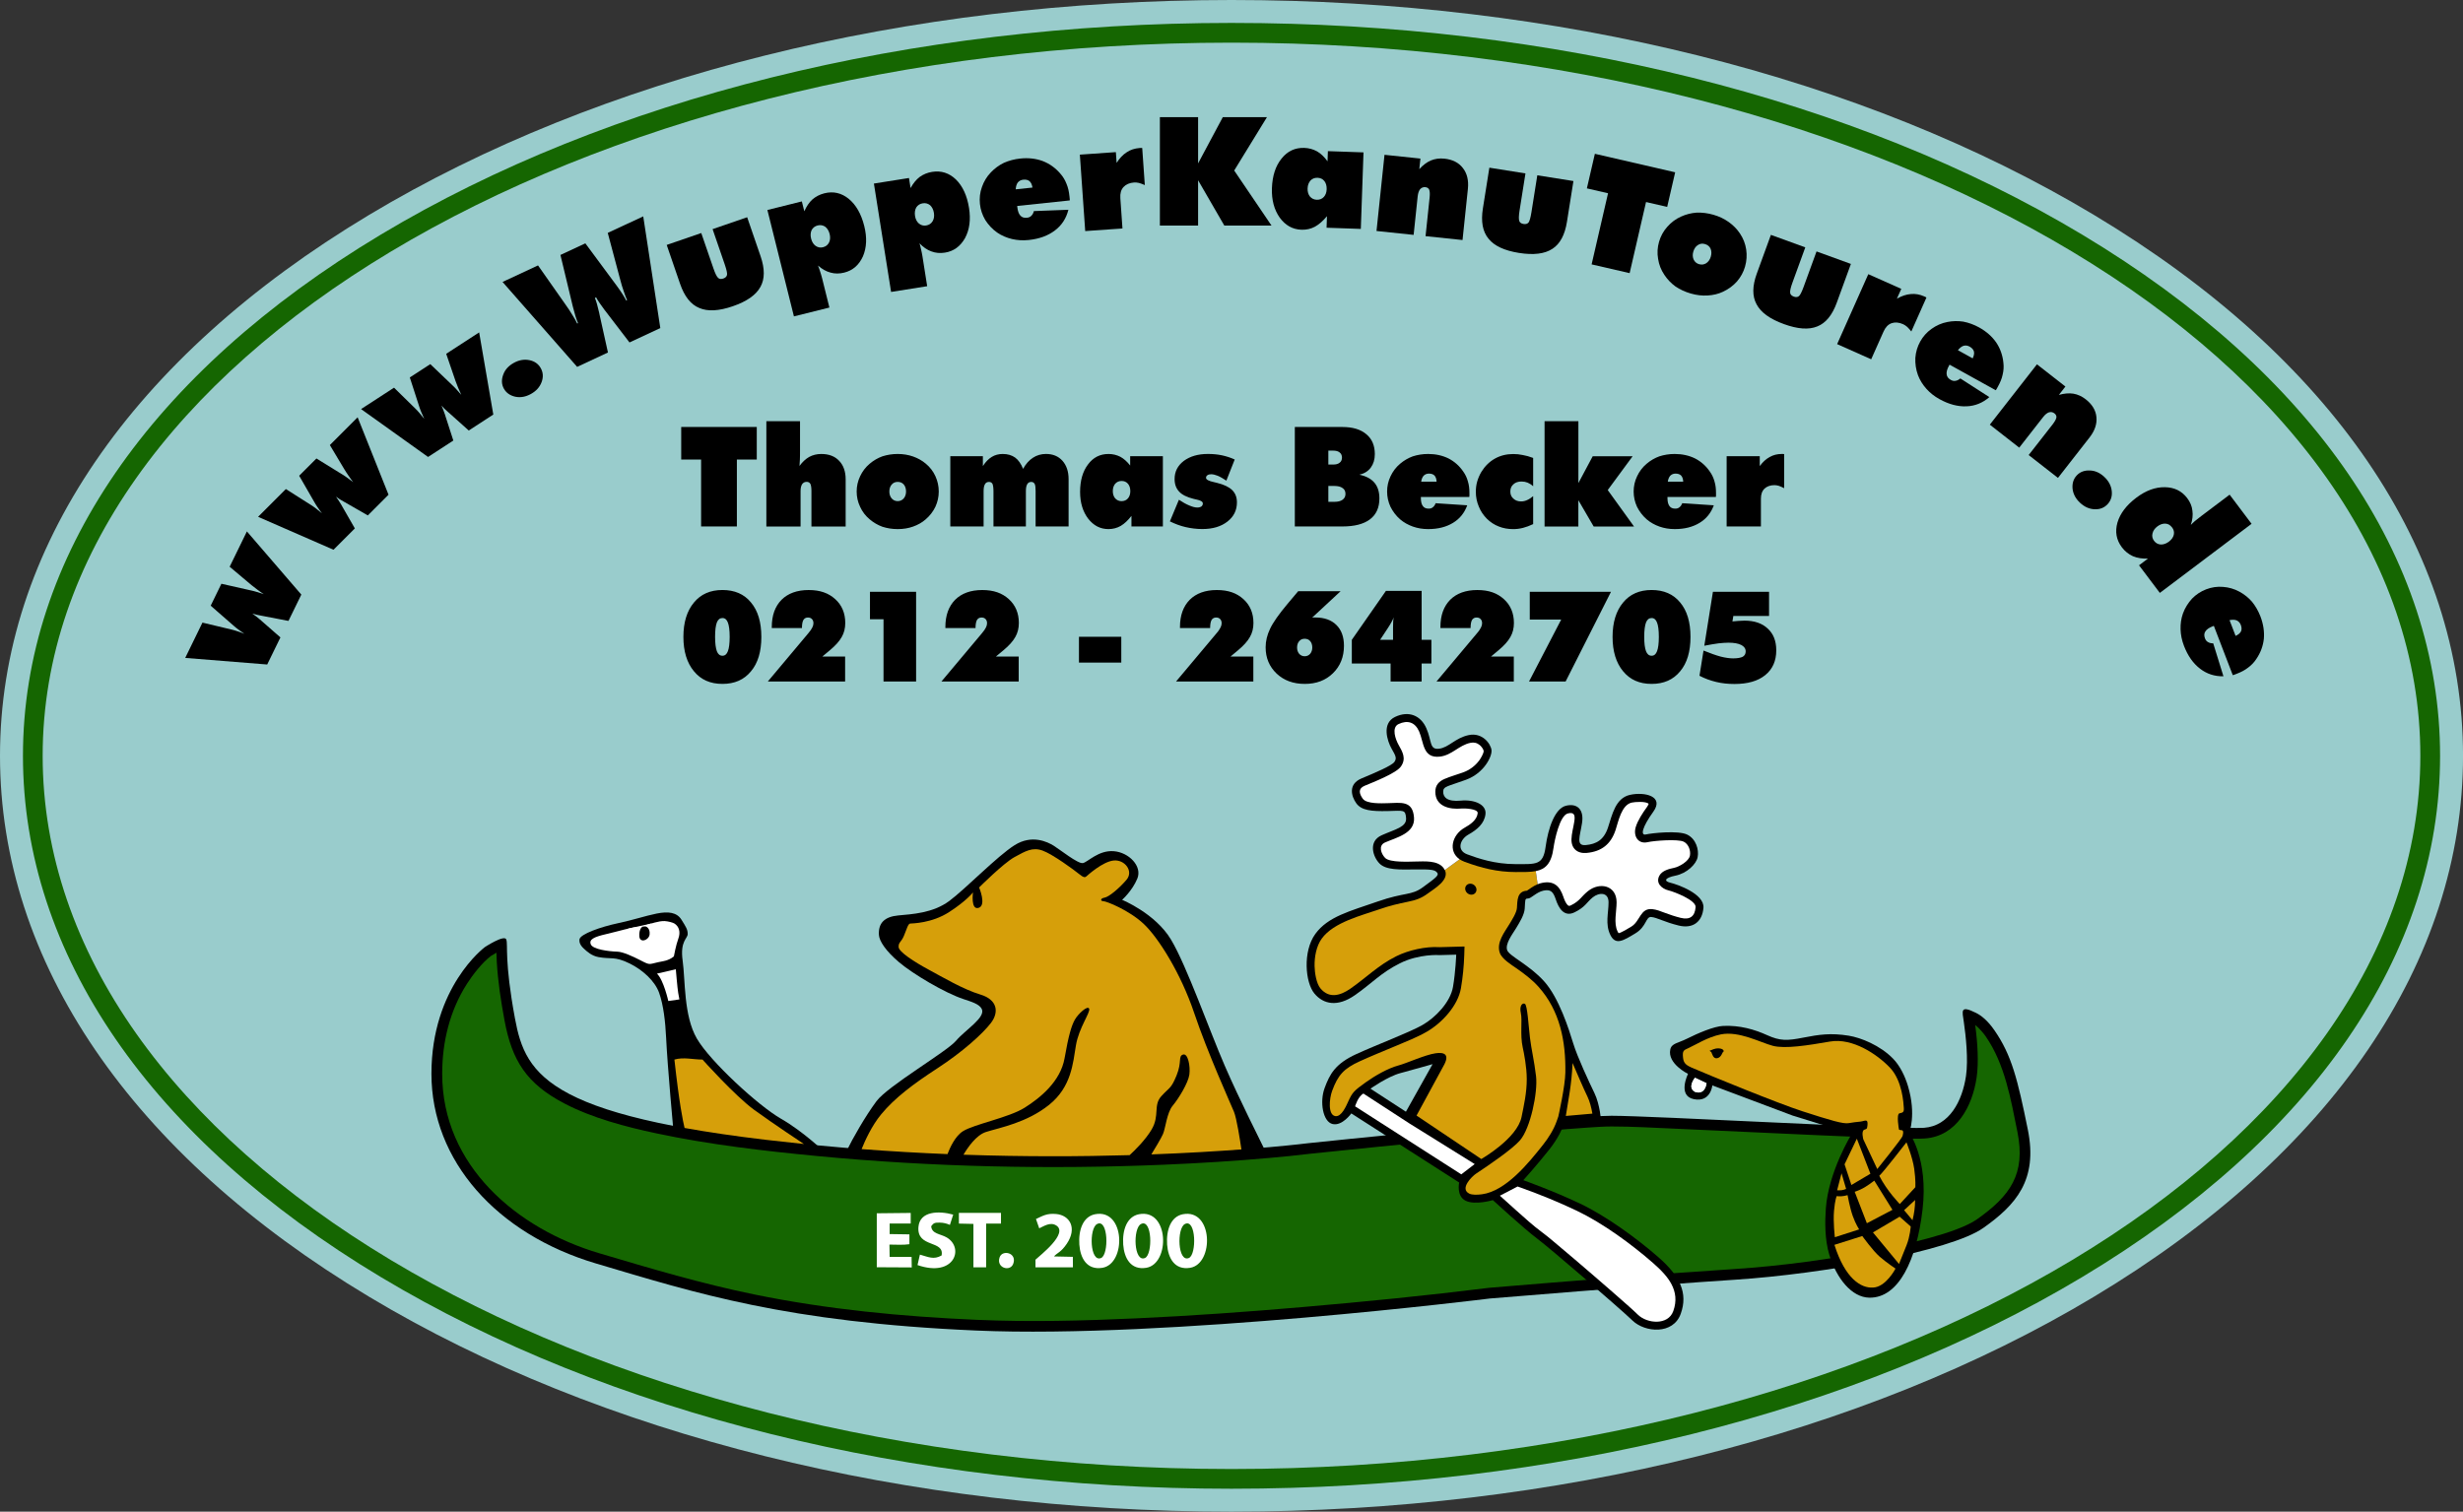 <?xml version="1.0" encoding="UTF-8"?><svg id="Ebene_2" xmlns="http://www.w3.org/2000/svg" viewBox="0 0 908.79 557.87"><rect x="0" y="0" width="908.79" height="557.87" fill="#333333" stroke="none"/><defs><style>.cls-1,.cls-2{fill:#156601;}.cls-3{fill:#d69f0a;}.cls-3,.cls-4,.cls-5,.cls-2,.cls-6{fill-rule:evenodd;}.cls-4{fill:#fff;}.cls-5{fill:none;}.cls-7{fill:#9cc;}</style></defs><g id="Layer_1"><path class="cls-5" d="M454.4,15.74c242.22,0,438.65,117.86,438.65,263.19s-196.43,263.2-438.65,263.2S15.74,424.27,15.74,278.93,212.18,15.74,454.4,15.74"/><path class="cls-7" d="M454.4,557.87c-119.96,0-232.99-28.18-318.26-79.34C48.35,425.86,0,354.97,0,278.93S48.35,132.01,136.14,79.34C221.41,28.18,334.43,0,454.4,0s232.99,28.18,318.26,79.34c87.79,52.67,136.14,123.55,136.14,199.59s-48.35,146.92-136.14,199.6c-85.27,51.16-198.3,79.34-318.26,79.34Z"/><path class="cls-1" d="M454.4,549.41c118.45,0,229.93-27.75,313.9-78.13,85.14-51.08,132.03-119.39,132.03-192.34s-46.89-141.25-132.03-192.34C684.32,36.21,572.85,8.46,454.4,8.46s-229.93,27.75-313.9,78.13C55.36,137.68,8.47,205.99,8.47,278.94s46.89,141.25,132.03,192.34c83.97,50.39,195.45,78.13,313.9,78.13ZM454.4,23.02c237.86,0,431.37,114.8,431.37,255.92s-193.51,255.92-431.37,255.92S23.02,420.05,23.02,278.94,216.54,23.02,454.4,23.02Z"/><path class="cls-7" d="M454.4,15.74c242.22,0,438.65,117.86,438.65,263.19s-196.43,263.2-438.65,263.2S15.74,424.27,15.74,278.93,212.18,15.74,454.4,15.74Z"/><path d="M258.69,194.29v-24.7h-7.34v-12.01h27.88v12.01h-7.34v24.7h-13.19ZM282.77,194.29v-38.86h12.42v10.73c0,1.49,0,2.62-.05,3.44-.05.82-.1,1.59-.15,2.36,1.08-1.49,2.31-2.62,3.59-3.34,1.33-.72,2.82-1.08,4.47-1.08,2.77,0,4.98.82,6.57,2.52,1.59,1.64,2.41,3.95,2.41,6.83v17.41h-12.63v-13.09c0-1.28-.15-2.21-.41-2.67-.26-.46-.72-.72-1.34-.72-.77,0-1.28.31-1.69.87-.36.57-.57,1.39-.57,2.52v13.09h-12.63ZM346.38,181.4c0,1.95-.41,3.8-1.23,5.6-.82,1.74-2.05,3.34-3.6,4.67-1.33,1.18-2.93,2.05-4.67,2.67-1.74.62-3.59.92-5.65.92s-3.9-.31-5.65-.87c-1.69-.62-3.28-1.54-4.67-2.72-1.54-1.28-2.72-2.82-3.54-4.62-.87-1.8-1.28-3.7-1.28-5.65s.41-3.85,1.28-5.65c.82-1.75,2-3.34,3.54-4.62,1.39-1.18,2.98-2.11,4.67-2.72,1.75-.56,3.65-.87,5.65-.87s3.9.31,5.65.92c1.75.62,3.34,1.49,4.73,2.67,1.54,1.28,2.72,2.82,3.54,4.62.82,1.8,1.23,3.7,1.23,5.65ZM331.23,184.94c.92,0,1.64-.36,2.21-.98.57-.67.87-1.54.87-2.57,0-1.08-.31-1.95-.82-2.57-.57-.67-1.34-.98-2.26-.98s-1.64.31-2.21.98c-.56.62-.87,1.49-.87,2.57s.31,1.9.87,2.57c.57.62,1.28.98,2.21.98ZM350.64,194.29v-25.93h12.02v3.65c.98-1.54,2.1-2.67,3.28-3.39,1.18-.72,2.52-1.08,4.06-1.08,1.85,0,3.34.46,4.57,1.33,1.18.87,2.16,2.26,2.93,4.16.98-1.8,2.21-3.18,3.65-4.11,1.38-.92,3.03-1.39,4.77-1.39,2.57,0,4.57.82,6.11,2.52,1.49,1.69,2.26,3.95,2.26,6.77v17.46h-12.17v-13.04c0-1.33-.1-2.21-.36-2.67-.26-.46-.67-.72-1.23-.72-.67,0-1.18.26-1.49.82-.36.57-.51,1.44-.51,2.57v13.04h-11.96v-13.04c0-1.28-.15-2.16-.36-2.67-.26-.46-.67-.72-1.28-.72-.67,0-1.18.26-1.49.82-.36.57-.51,1.44-.51,2.57v13.04h-12.27ZM417.48,194.29v-3.9c-1.28,1.64-2.57,2.87-3.95,3.69-1.33.77-2.88,1.18-4.52,1.18-3.03,0-5.49-1.28-7.5-3.85-1.95-2.57-2.98-5.85-2.98-9.86,0-4.21.98-7.6,2.93-10.16,1.9-2.57,4.42-3.85,7.55-3.85,1.59,0,3.03.36,4.36,1.03,1.33.72,2.52,1.8,3.64,3.23v-3.44h12.07v25.93h-11.6ZM410.6,181.25c0,1.08.31,2,.87,2.67.62.67,1.39,1.03,2.36,1.03s1.8-.36,2.36-1.03c.57-.67.87-1.54.87-2.67s-.31-2.05-.87-2.72c-.62-.72-1.39-1.03-2.36-1.03s-1.74.36-2.36,1.03c-.57.72-.87,1.59-.87,2.72ZM431.65,192.44l3.34-8.01c1.38.92,2.67,1.64,3.8,2.1,1.18.51,2.16.77,2.98.77.67,0,1.18-.16,1.54-.41.31-.26.51-.62.51-1.08,0-.67-.77-1.13-2.26-1.44-.46-.1-.87-.2-1.13-.26-2.46-.62-4.26-1.49-5.34-2.67-1.13-1.18-1.69-2.72-1.69-4.67,0-2.72,1.13-4.93,3.39-6.67,2.31-1.7,5.24-2.57,8.88-2.57,1.85,0,3.54.15,5.24.51,1.64.36,3.23.87,4.67,1.54l-3.08,7.8c-1.18-.77-2.21-1.39-3.19-1.8-.92-.36-1.74-.56-2.41-.56-.57,0-1.03.1-1.39.36-.36.26-.51.56-.51.97,0,.62.97,1.18,2.98,1.59.46.1.82.2,1.08.26,2.52.62,4.36,1.49,5.54,2.62,1.23,1.18,1.8,2.72,1.8,4.57,0,2.93-1.18,5.29-3.49,7.08-2.36,1.85-5.44,2.77-9.29,2.77-2.1,0-4.16-.26-6.16-.72-2-.46-3.9-1.18-5.8-2.11ZM477.76,194.29v-36.71h17.56c3.75,0,6.72.87,8.83,2.67,2.11,1.75,3.13,4.21,3.13,7.34,0,2-.51,3.64-1.49,4.98-.98,1.33-2.41,2.21-4.21,2.62,2.46.51,4.31,1.49,5.54,2.93,1.23,1.44,1.85,3.39,1.85,5.8,0,3.44-1.18,6.01-3.49,7.75-2.31,1.74-5.7,2.62-10.22,2.62h-17.51ZM490.13,166.31v5.13h1.75c1.08,0,1.85-.21,2.41-.67.57-.41.87-1.08.87-1.9s-.31-1.49-.87-1.9c-.57-.46-1.33-.67-2.41-.67h-1.75ZM490.13,179.35v5.85h2.21c1.33,0,2.36-.26,3.03-.77.72-.51,1.08-1.23,1.08-2.16,0-.97-.36-1.7-1.08-2.16-.67-.51-1.7-.77-3.03-.77h-2.21ZM542.14,183.4h-17.87v.41c0,1.33.26,2.31.72,2.93.46.67,1.18.97,2.16.97.62,0,1.13-.15,1.54-.51.46-.36.77-.82,1.03-1.49l11.66.77c-1.03,2.82-2.77,4.98-5.24,6.47-2.52,1.54-5.55,2.31-9.19,2.31-2,0-3.85-.31-5.6-.92-1.75-.62-3.34-1.49-4.72-2.67-1.54-1.34-2.72-2.93-3.59-4.67-.82-1.8-1.23-3.65-1.23-5.6s.41-3.85,1.28-5.65c.82-1.75,2-3.34,3.54-4.62,1.39-1.18,2.98-2.11,4.67-2.72,1.74-.56,3.64-.87,5.65-.87,2.77,0,5.29.56,7.49,1.64,2.21,1.13,4.06,2.77,5.49,4.88.77,1.08,1.33,2.26,1.69,3.6.41,1.33.57,2.72.57,4.31v.87c0,.21,0,.41-.05.57ZM524.37,177.76h5.7c-.05-1.03-.31-1.74-.77-2.26-.46-.46-1.13-.72-2.05-.72-.77,0-1.44.26-1.95.77-.46.51-.77,1.23-.92,2.21ZM565.7,179.45c-.67-.62-1.33-1.03-2.05-1.34-.67-.26-1.44-.41-2.21-.41-1.28,0-2.26.31-3.03,1.03-.77.67-1.13,1.54-1.13,2.67s.36,1.95,1.13,2.62c.72.67,1.64,1.03,2.82,1.03.77,0,1.49-.15,2.26-.51.72-.31,1.49-.82,2.21-1.44v10.32c-1.28.62-2.57,1.08-3.75,1.39-1.23.31-2.41.46-3.59.46-1.9,0-3.7-.31-5.34-.97-1.64-.62-3.08-1.59-4.36-2.82-1.33-1.33-2.36-2.87-3.03-4.57-.72-1.69-1.08-3.49-1.08-5.39,0-1.33.15-2.62.51-3.85.36-1.23.87-2.41,1.54-3.54,1.34-2.16,2.98-3.75,4.98-4.88,2-1.13,4.26-1.69,6.78-1.69,1.13,0,2.26.1,3.49.36,1.18.2,2.52.57,3.85,1.08v10.47ZM569.91,194.29v-38.86h12.48v22.85l5.29-9.91h14.73l-9.19,12.48,9.7,13.45h-14.89l-5.65-9.7v9.7h-12.48Z"/><path d="M633.13,183.4h-17.87v.41c0,1.33.26,2.31.72,2.93.46.67,1.18.97,2.16.97.62,0,1.13-.15,1.54-.51.46-.36.77-.82,1.03-1.49l11.65.77c-1.03,2.82-2.77,4.98-5.24,6.47-2.52,1.54-5.55,2.31-9.19,2.31-2,0-3.85-.31-5.6-.92-1.75-.62-3.34-1.49-4.72-2.67-1.54-1.34-2.72-2.93-3.6-4.67-.82-1.8-1.23-3.65-1.23-5.6s.41-3.85,1.28-5.65c.82-1.75,2-3.34,3.54-4.62,1.38-1.18,2.98-2.11,4.67-2.72,1.74-.56,3.64-.87,5.65-.87,2.77,0,5.29.56,7.5,1.64,2.21,1.13,4.06,2.77,5.49,4.88.77,1.08,1.33,2.26,1.7,3.6.41,1.33.56,2.72.56,4.31v.87c0,.21,0,.41-.05.57M615.37,177.76h5.7c-.05-1.03-.31-1.74-.77-2.26-.46-.46-1.13-.72-2.05-.72-.77,0-1.44.26-1.95.77-.46.51-.77,1.23-.92,2.21ZM637.09,194.29v-25.93h12.22v3.65c1.08-1.49,2.31-2.62,3.65-3.34,1.33-.77,2.82-1.13,4.42-1.13h.57c.15,0,.25.05.36.05v12.58c-.72-.36-1.34-.67-1.95-.87-.56-.15-1.08-.26-1.59-.26-1.59,0-2.82.46-3.69,1.28-.92.87-1.34,2.11-1.34,3.7v10.27h-12.63Z"/><path d="M252.16,235.04c0-5.38,1.31-9.58,3.88-12.67,2.53-3.09,6.03-4.63,10.52-4.63s8,1.5,10.52,4.58c2.57,3.04,3.84,7.29,3.84,12.72s-1.26,9.68-3.84,12.72c-2.52,3.09-6.03,4.63-10.52,4.63s-7.95-1.54-10.52-4.67c-2.57-3.09-3.88-7.34-3.88-12.67M263.85,235.04c0,2.38.24,4.16.65,5.28.42,1.12,1.12,1.68,2.06,1.68s1.59-.56,2.01-1.68c.42-1.08.66-2.85.66-5.28s-.24-4.21-.66-5.28c-.42-1.12-1.07-1.68-2.01-1.68s-1.64.56-2.06,1.64c-.42,1.12-.65,2.85-.65,5.33ZM283.31,251.5l14.91-17.77c.75-.84,1.22-1.59,1.5-2.15.28-.51.42-1.07.42-1.59,0-.65-.19-1.17-.56-1.54-.37-.38-.84-.56-1.49-.56-.75,0-1.31.33-1.68.94-.33.61-.51,1.59-.51,2.94h-11.13v-.37c0-4.3,1.21-7.62,3.6-10.05,2.38-2.38,5.75-3.6,10-3.6s7.34,1.12,9.82,3.37c2.43,2.2,3.69,5.14,3.69,8.79,0,1.92-.42,3.65-1.31,5.19-.89,1.59-2.34,3.18-4.35,4.86l-2.8,2.34h8.41v9.21h-28.52ZM326,228.54h-5v-10.14h17.02v33.1h-12.02v-22.96ZM347.37,251.5l14.91-17.77c.75-.84,1.22-1.59,1.5-2.15.28-.51.42-1.07.42-1.59,0-.65-.19-1.17-.56-1.54-.37-.38-.84-.56-1.5-.56-.75,0-1.31.33-1.68.94-.33.61-.51,1.59-.51,2.94h-11.13v-.37c0-4.3,1.22-7.62,3.6-10.05,2.38-2.38,5.75-3.6,10-3.6s7.34,1.12,9.82,3.37c2.43,2.2,3.69,5.14,3.69,8.79,0,1.92-.42,3.65-1.31,5.19-.89,1.59-2.34,3.18-4.35,4.86l-2.81,2.34h8.42v9.21h-28.52ZM398.11,234.99h15.62v9.54h-15.62v-9.54ZM433.94,251.5l14.91-17.77c.75-.84,1.22-1.59,1.49-2.15.28-.51.42-1.07.42-1.59,0-.65-.19-1.17-.56-1.54-.38-.38-.84-.56-1.5-.56-.75,0-1.31.33-1.68.94-.33.61-.51,1.59-.51,2.94h-11.13v-.37c0-4.3,1.22-7.62,3.6-10.05,2.38-2.38,5.75-3.6,10-3.6s7.34,1.12,9.82,3.37c2.43,2.2,3.69,5.14,3.69,8.79,0,1.92-.42,3.65-1.31,5.19-.89,1.59-2.34,3.18-4.35,4.86l-2.8,2.34h8.42v9.21h-28.52ZM484.16,227.93c.14,0,.28-.05.47-.05h.7c3.32,0,5.94.94,7.76,2.76,1.87,1.82,2.8,4.4,2.8,7.67,0,4.11-1.36,7.53-4.07,10.15-2.67,2.62-6.13,3.93-10.38,3.93s-7.67-1.26-10.38-3.79c-2.71-2.57-4.07-5.8-4.07-9.73,0-2.29.56-4.58,1.64-6.82,1.07-2.29,3.23-5.38,6.45-9.21l3.93-4.67h15.66l-10.52,9.77ZM481.4,242.19c.84,0,1.5-.33,2.01-.89.51-.61.79-1.4.79-2.34,0-.98-.28-1.78-.75-2.34-.51-.61-1.22-.89-2.06-.89s-1.5.28-2.01.89c-.51.56-.79,1.36-.79,2.34s.28,1.73.79,2.34c.51.56,1.17.89,2.01.89ZM513.1,251.5v-6.64h-14.31v-8.74l12.58-18.05h13.18v18.05h3.6v8.74h-3.6v6.64h-11.45ZM509.23,236.11h4.77v-4.53c0-.89,0-1.59.05-2.2.05-.56.09-1.07.19-1.54-.23.61-.51,1.21-.84,1.78-.33.61-.79,1.4-1.45,2.38l-2.71,4.11ZM530.04,251.5l14.91-17.77c.75-.84,1.22-1.59,1.49-2.15.28-.51.42-1.07.42-1.59,0-.65-.19-1.17-.56-1.54-.37-.38-.84-.56-1.5-.56-.75,0-1.31.33-1.68.94-.33.61-.51,1.59-.51,2.94h-11.13v-.37c0-4.3,1.22-7.62,3.6-10.05,2.38-2.38,5.75-3.6,10.01-3.6s7.34,1.12,9.82,3.37c2.43,2.2,3.69,5.14,3.69,8.79,0,1.92-.42,3.65-1.31,5.19-.89,1.59-2.34,3.18-4.35,4.86l-2.8,2.34h8.42v9.21h-28.52ZM564.18,251.5l11.87-22.86h-11.6v-10.24h29.97l-16.74,33.1h-13.51ZM595,235.04c0-5.38,1.31-9.58,3.88-12.67,2.52-3.09,6.03-4.63,10.52-4.63s7.99,1.5,10.52,4.58c2.57,3.04,3.83,7.29,3.83,12.72s-1.26,9.68-3.83,12.72c-2.53,3.09-6.03,4.63-10.52,4.63s-7.95-1.54-10.52-4.67c-2.57-3.09-3.88-7.34-3.88-12.67ZM606.68,235.04c0,2.38.23,4.16.66,5.28.42,1.12,1.12,1.68,2.06,1.68s1.59-.56,2.01-1.68c.42-1.08.66-2.85.66-5.28s-.23-4.21-.66-5.28c-.42-1.12-1.07-1.68-2.01-1.68s-1.64.56-2.06,1.64c-.42,1.12-.66,2.85-.66,5.33ZM628.85,238.31l3.18-19.92h20.71v8.93h-13.18l-.33,2.01c.75-.1,1.5-.14,2.24-.19.75-.05,1.5-.1,2.2-.1,3.65,0,6.54.98,8.6,2.95,2.1,1.92,3.13,4.58,3.13,8,0,3.93-1.35,6.96-4.07,9.16-2.71,2.2-6.5,3.27-11.36,3.27-2.34,0-4.58-.23-6.73-.75-2.15-.51-4.21-1.26-6.17-2.29l1.49-9.3c2.53,1.03,4.63,1.78,6.36,2.24,1.68.42,3.23.65,4.58.65,1.64,0,2.8-.23,3.55-.61.7-.42,1.07-1.08,1.07-1.96,0-1.03-.56-1.82-1.64-2.38-1.12-.56-2.66-.84-4.72-.84-1.07,0-2.29.1-3.65.24-1.4.19-3.13.47-5.28.89Z"/><polygon points="427.97 83.25 427.97 43.23 442.07 43.23 442.07 60.3 451.19 43.23 467.48 43.23 455.39 62.93 469.16 83.25 451.75 83.25 442.07 66.52 442.07 83.25 427.97 83.25"/><path d="M489.47,84.04l.15-4.25c-1.46,1.74-2.91,3.03-4.45,3.88-1.48.79-3.18,1.18-4.97,1.11-3.3-.12-5.93-1.61-8.02-4.48-2.03-2.87-3.02-6.49-2.87-10.85.16-4.59,1.35-8.24,3.58-10.96,2.17-2.72,4.96-4.02,8.37-3.91,1.73.06,3.29.51,4.72,1.29,1.43.83,2.67,2.05,3.85,3.66l.13-3.75,13.14.46-.99,28.24-12.64-.44ZM482.47,69.57c-.04,1.17.26,2.19.85,2.94.65.75,1.47,1.17,2.53,1.21,1.06.04,1.97-.32,2.61-1.03.64-.71,1.01-1.64,1.05-2.87.04-1.23-.26-2.25-.85-3-.64-.81-1.47-1.17-2.53-1.21-1.07-.04-1.92.32-2.61,1.03-.64.76-1.01,1.7-1.05,2.93Z"/><path d="M400.42,85.28l-1.98-28.21,13.29-.93.28,3.97c1.06-1.7,2.31-3.02,3.71-3.91,1.39-.94,2.99-1.44,4.72-1.57.28-.02.5-.04.62-.04.17-.01.28.04.39.03l.96,13.68c-.81-.34-1.5-.62-2.19-.8-.63-.12-1.19-.2-1.75-.16-1.73.12-3.03.72-3.92,1.68-.94,1.02-1.29,2.39-1.17,4.12l.78,11.17-13.74.97Z"/><path d="M507.9,85.24l2.95-28.11,13.25,1.39-.41,3.9c1.34-1.49,2.8-2.58,4.28-3.21,1.53-.63,3.19-.85,4.97-.66,3.01.31,5.31,1.46,6.84,3.48,1.54,1.96,2.17,4.56,1.84,7.68l-1.98,18.87-13.64-1.43,1.49-14.2c.15-1.39.08-2.36-.14-2.94-.23-.53-.7-.86-1.42-.94-.78-.08-1.43.19-1.94.75-.45.57-.77,1.44-.9,2.66l-1.49,14.2-13.7-1.44Z"/><path d="M394.69,73.97l-19.37,2.04.05.45c.15,1.45.54,2.48,1.11,3.09.58.67,1.39.92,2.45.81.67-.07,1.21-.3,1.61-.73.46-.44.74-.98.94-1.73l12.73-.49c-.79,3.18-2.44,5.72-4.94,7.61-2.55,1.95-5.75,3.14-9.7,3.55-2.17.23-4.21.1-6.17-.36-1.96-.47-3.79-1.24-5.43-2.36-1.82-1.27-3.28-2.86-4.43-4.66-1.09-1.86-1.75-3.81-1.97-5.93-.22-2.12,0-4.22.75-6.27.69-1.98,1.79-3.85,3.32-5.41,1.37-1.44,2.99-2.62,4.76-3.48,1.83-.81,3.85-1.36,6.03-1.59,3.01-.32,5.8,0,8.31.93,2.52.97,4.72,2.54,6.51,4.66.96,1.08,1.71,2.3,2.25,3.7.6,1.4.92,2.89,1.1,4.61l.1.95c.02.22.05.45,0,.62M374.78,69.87l6.18-.65c-.17-1.11-.53-1.86-1.09-2.36-.55-.45-1.31-.65-2.31-.55-.83.09-1.53.44-2.03,1.06-.44.61-.69,1.42-.75,2.5Z"/><path d="M549.53,61.88l13.33,2.12-2.17,13.66c-.32,1.99-.34,3.23-.11,3.9.19.6.75.97,1.58,1.1.83.13,1.43-.06,1.85-.56.35-.45.72-1.7,1.05-3.75l2.17-13.66,13.33,2.12-2.39,15.04c-.76,4.81-2.54,8.16-5.38,9.98-2.85,1.87-6.95,2.36-12.31,1.51-5.36-.85-9.12-2.58-11.24-5.24-2.19-2.62-2.85-6.35-2.09-11.16l2.39-15.04Z"/><path d="M328.79,107.72l-6.34-39.98,12.94-2.05.59,3.71c.97-1.74,2.06-3.11,3.37-4.11,1.32-.95,2.87-1.59,4.58-1.86,3.37-.54,6.3.42,8.78,2.8,2.48,2.44,4.11,5.92,4.84,10.51.68,4.31.2,8.02-1.47,11.12-1.73,3.05-4.16,4.86-7.42,5.37-1.77.28-3.44.15-5-.45-1.56-.55-3.02-1.56-4.39-2.99.22.65.39,1.36.57,2.18.18.77.37,1.64.53,2.64l1.74,11.01-13.33,2.12ZM341.75,83.21c1.05-.17,1.82-.69,2.36-1.56.49-.81.67-1.86.48-3.08-.19-1.22-.68-2.16-1.41-2.84-.78-.61-1.67-.87-2.72-.7-1.05.17-1.82.69-2.37,1.51-.49.87-.66,1.92-.47,3.14.19,1.22.68,2.16,1.4,2.78.79.67,1.68.92,2.73.76Z"/><polygon points="587.27 97.57 593.33 71.32 585.52 69.52 588.47 56.76 618.1 63.59 615.15 76.36 607.35 74.56 601.3 100.8 587.27 97.57"/><path d="M643.9,98.34c-.59,2.05-1.57,3.86-2.97,5.5-1.39,1.58-3.16,2.88-5.17,3.82-1.75.84-3.68,1.27-5.7,1.39-2.02.12-4.04-.11-6.2-.73-2.1-.6-4-1.49-5.66-2.61-1.59-1.15-2.98-2.6-4.08-4.26-1.23-1.81-2-3.78-2.32-5.91-.38-2.15-.24-4.26.35-6.31.59-2.05,1.59-3.91,3.04-5.53,1.39-1.58,3.1-2.9,5.1-3.78,1.81-.82,3.76-1.31,5.72-1.45,2-.07,4.09.18,6.18.78,2.15.62,4,1.5,5.64,2.67,1.64,1.17,3.05,2.56,4.15,4.22,1.23,1.81,2,3.78,2.32,5.91.32,2.13.18,4.25-.41,6.29M626.95,97.5c.97.28,1.83.12,2.61-.36.79-.53,1.38-1.35,1.69-2.43.33-1.13.26-2.14-.09-2.94-.39-.87-1.11-1.42-2.07-1.7-.97-.28-1.81-.17-2.61.36-.78.48-1.36,1.3-1.69,2.43-.33,1.13-.25,2.08.14,2.96.41.82,1.05,1.41,2.02,1.69Z"/><path d="M292.94,116.76l-9.79-39.26,12.71-3.17.91,3.64c.82-1.82,1.78-3.27,3-4.38,1.24-1.06,2.72-1.83,4.4-2.25,3.31-.83,6.31-.13,8.98,2.03,2.69,2.21,4.61,5.54,5.74,10.05,1.06,4.23.89,7.97-.49,11.2-1.46,3.19-3.72,5.2-6.93,5.99-1.74.43-3.41.45-5.02-.01-1.6-.41-3.15-1.29-4.63-2.6.27.63.5,1.32.76,2.12.24.75.51,1.6.76,2.58l2.69,10.8-13.09,3.26ZM303.7,91.23c1.03-.26,1.75-.84,2.21-1.76.42-.85.5-1.91.21-3.11-.3-1.2-.87-2.09-1.65-2.7-.83-.54-1.74-.72-2.77-.46-1.03.26-1.75.84-2.23,1.71-.41.91-.49,1.97-.19,3.16.3,1.2.87,2.09,1.64,2.65.84.6,1.75.77,2.78.52Z"/><path d="M653.43,86.68l12.68,4.61-4.73,12.99c-.69,1.89-.95,3.11-.85,3.8.07.62.55,1.09,1.34,1.38.79.29,1.41.22,1.92-.2.44-.38,1.03-1.53,1.74-3.48l4.73-12.99,12.68,4.61-5.21,14.3c-1.66,4.58-4.05,7.52-7.18,8.76-3.15,1.3-7.27.99-12.37-.87-5.1-1.86-8.45-4.26-10.04-7.28-1.65-2.99-1.59-6.77.08-11.35l5.21-14.31Z"/><path d="M245.99,90.39l12.76-4.39,4.5,13.07c.65,1.91,1.22,3.02,1.73,3.49.45.44,1.12.5,1.91.23.8-.27,1.23-.72,1.37-1.36.1-.57-.16-1.84-.83-3.8l-4.5-13.07,12.76-4.39,4.95,14.4c1.58,4.6,1.59,8.39-.07,11.33-1.64,2.99-5.03,5.34-10.16,7.11-5.13,1.77-9.26,2-12.38.65-3.16-1.28-5.49-4.27-7.08-8.87l-4.95-14.4Z"/><path d="M677.86,127l11.5-25.82,12.17,5.42-1.62,3.63c1.73-1,3.46-1.58,5.11-1.71,1.67-.17,3.31.13,4.9.83.26.11.46.21.56.25.15.07.23.16.33.21l-5.58,12.52c-.56-.68-1.03-1.26-1.56-1.73-.49-.41-.96-.73-1.47-.96-1.58-.71-3.02-.79-4.25-.36-1.31.46-2.26,1.5-2.97,3.09l-4.55,10.22-12.58-5.6Z"/><path d="M736.39,144.02l-17.04-9.44-.22.39c-.71,1.27-.98,2.34-.86,3.17.09.88.61,1.55,1.54,2.07.59.33,1.16.45,1.74.33.63-.1,1.17-.38,1.77-.88l10.71,6.89c-2.47,2.15-5.28,3.28-8.42,3.4-3.21.14-6.51-.73-9.99-2.65-1.91-1.06-3.51-2.33-4.85-3.84-1.34-1.51-2.4-3.19-3.09-5.04-.76-2.09-1.05-4.23-.96-6.36.17-2.15.75-4.13,1.78-5.99,1.03-1.86,2.43-3.46,4.21-4.71,1.71-1.23,3.67-2.12,5.82-2.53,1.95-.39,3.95-.43,5.89-.13,1.96.38,3.94,1.09,5.85,2.15,2.64,1.47,4.75,3.33,6.28,5.53,1.51,2.24,2.4,4.79,2.66,7.55.17,1.44.08,2.86-.28,4.33-.31,1.49-.9,2.89-1.74,4.41-.22.39-.35.64-.46.83-.11.19-.22.39-.35.51M722.43,129.24l5.44,3.01c.49-1.01.63-1.83.46-2.56-.2-.68-.7-1.28-1.58-1.77-.74-.41-1.51-.52-2.27-.3-.71.25-1.38.77-2.05,1.62Z"/><path d="M219.51,109.97c.52,1.24,1.04,3.04,1.58,5.5.06.4.16.73.2.96l3.03,13.66-11.37,5.3-27.52-31.34,13.09-6.1,10.29,14.66c.92,1.3,1.71,2.48,2.36,3.6.7,1.09,1.3,2.11,1.79,3.18l.31-.14c-.64-1.49-1.26-3.49-1.89-6.04-.04-.23-.09-.45-.14-.56l-4.45-18.56,9.19-4.28,11.35,15.34c.05.1.17.23.34.46,1.55,2.12,2.7,3.93,3.41,5.33l.3-.14c-.44-1.09-.89-2.18-1.28-3.42-.44-1.22-.83-2.58-1.24-4.12l-4.61-17.31,13.09-6.1,6.3,41.23-11.37,5.3-8.51-11.11c-.15-.18-.34-.46-.6-.77-1.5-2.02-2.58-3.55-3.2-4.75l-.46.21Z"/><path d="M185.92,143.44c-.87-1.57-.94-3.32-.24-5.18.65-1.83,1.97-3.26,3.88-4.33,1.91-1.06,3.83-1.41,5.77-1.02,1.95.39,3.34,1.41,4.21,2.98s.99,3.29.29,5.15c-.7,1.86-2.02,3.29-3.93,4.35-1.91,1.06-3.83,1.42-5.77,1.02-1.9-.42-3.34-1.41-4.21-2.98"/><path d="M734.19,156.73l17.4-22.28,10.5,8.2-2.41,3.09c1.93-.56,3.74-.7,5.33-.46,1.63.28,3.15.97,4.56,2.07,2.38,1.86,3.73,4.05,3.96,6.57.26,2.48-.58,5.02-2.51,7.49l-11.68,14.96-10.81-8.44,8.79-11.25c.86-1.1,1.31-1.96,1.44-2.57.09-.57-.14-1.1-.71-1.55-.62-.48-1.31-.6-2.04-.39-.69.24-1.42.81-2.17,1.78l-8.79,11.25-10.85-8.48Z"/><path d="M157.93,168.63l-24.7-17.66,12.16-7.9,7.9,7.75c.54.52,1.03,1.07,1.58,1.71.55.64,1.13,1.33,1.67,2.05-.44-.98-.83-1.8-1.12-2.54-.33-.72-.54-1.45-.77-2.11l-3.44-10.64,7.56-4.91,8.27,7.91c.37.36.88.83,1.4,1.43.52.6,1.15,1.26,1.76,1.99-.42-.86-.77-1.7-1.15-2.59-.35-.84-.69-1.69-.99-2.56l-3.42-9.99,12.16-7.9,5.22,30.32-9.06,5.89-6.87-6.15c-.06-.09-.23-.25-.48-.42-1.2-1.02-2.14-1.95-2.72-2.64.42.86.83,2,1.31,3.36.09.34.2.61.24.78l2.83,8.77-9.34,6.07Z"/><path d="M766.26,175.46c1.22-1.31,2.86-1.92,4.85-1.83,1.94.05,3.71.86,5.31,2.35,1.6,1.49,2.53,3.2,2.76,5.17.23,1.97-.31,3.61-1.53,4.92-1.22,1.31-2.82,1.96-4.81,1.87-1.98-.09-3.76-.9-5.35-2.39-1.6-1.49-2.53-3.2-2.76-5.17-.19-1.93.31-3.61,1.53-4.92"/><path d="M830.78,193.31l-33.85,25.5-7.68-10.19,3.31-2.49c-2.09.11-3.93-.19-5.55-.86-1.58-.7-2.98-1.82-4.09-3.29-2.05-2.73-2.59-5.76-1.63-9.14.99-3.34,3.3-6.41,6.97-9.17,3.49-2.63,6.99-3.93,10.54-3.87,3.47.05,6.24,1.4,8.23,4.04,1.08,1.43,1.74,2.96,1.91,4.59.25,1.63.04,3.41-.58,5.28.41-.38.88-.88,1.52-1.43.63-.47,1.35-1.09,2.29-1.8l10.51-7.92,8.12,10.78ZM801.41,194.62c-.64-.85-1.41-1.32-2.44-1.38-.95-.05-1.96.28-2.94,1.02-.98.74-1.59,1.62-1.81,2.62-.25.96-.03,1.91.58,2.72.64.85,1.46,1.29,2.49,1.35,1,.02,2-.32,2.99-1.06.98-.74,1.59-1.62,1.8-2.55.22-1.01-.01-1.88-.65-2.73Z"/><path d="M123.05,202.88l-27.82-12.15,10.25-10.25,9.34,5.93c.63.4,1.23.83,1.9,1.35.67.51,1.38,1.07,2.06,1.66-.63-.87-1.19-1.58-1.62-2.26-.48-.63-.83-1.31-1.19-1.9l-5.58-9.69,6.37-6.37,9.73,6.01c.44.28,1.03.63,1.66,1.11.63.48,1.38.99,2.14,1.58-.59-.75-1.11-1.5-1.66-2.3-.51-.75-1.03-1.5-1.5-2.29l-5.42-9.06,10.25-10.25,11.4,28.57-7.64,7.64-7.99-4.59c-.08-.08-.28-.2-.56-.31-1.38-.75-2.49-1.47-3.21-2.02.59.75,1.23,1.78,1.98,3.01.16.32.32.56.4.71l4.59,7.99-7.87,7.87Z"/><path d="M823.84,249.16l-6.98-18.19-.42.16c-1.36.52-2.25,1.16-2.7,1.88-.5.73-.53,1.58-.15,2.58.24.63.6,1.09,1.12,1.37.55.33,1.14.46,1.92.46l3.77,12.16c-3.28.06-6.15-.88-8.63-2.8-2.55-1.96-4.52-4.74-5.94-8.45-.78-2.04-1.19-4.04-1.25-6.06-.06-2.02.21-3.98.87-5.85.76-2.09,1.92-3.91,3.35-5.49,1.51-1.54,3.23-2.68,5.22-3.44,1.99-.76,4.08-1.09,6.25-.9,2.1.16,4.18.74,6.09,1.8,1.74.95,3.31,2.21,4.59,3.69,1.26,1.56,2.31,3.37,3.1,5.41,1.08,2.82,1.49,5.61,1.26,8.27-.29,2.69-1.24,5.21-2.82,7.5-.8,1.21-1.78,2.24-3,3.13-1.2.94-2.55,1.64-4.17,2.26-.42.16-.68.26-.89.34-.21.08-.42.16-.59.17M822.65,228.87l2.23,5.8c1.03-.45,1.66-1,2-1.67.29-.65.29-1.43-.07-2.37-.3-.78-.82-1.36-1.55-1.69-.7-.27-1.55-.3-2.61-.08Z"/><path d="M98.6,245.23l-30.26-2.43,6.36-13.03,10.76,2.57c.73.17,1.43.39,2.23.65.81.27,1.66.56,2.49.9-.88-.62-1.64-1.11-2.27-1.6-.65-.44-1.21-.97-1.74-1.41l-8.43-7.35,3.95-8.1,11.16,2.52c.5.12,1.18.26,1.93.51.75.24,1.63.49,2.53.8-.81-.52-1.54-1.06-2.32-1.63-.73-.54-1.46-1.09-2.17-1.68l-8.08-6.8,6.36-13.03,20.08,23.31-4.74,9.71-9.05-1.74c-.1-.05-.33-.1-.63-.12-1.56-.26-2.84-.57-3.69-.86.81.52,1.74,1.28,2.85,2.2.25.25.48.42.61.54l6.94,6.07-4.88,10.01Z"/><path class="cls-6" d="M178.81,349.6s-19.62,14.61-19.62,46.67,24.02,59.13,60.78,70.03c36.76,10.9,70.06,21.67,140.27,24.73,70.2,3.06,189.55-11.83,189.55-11.83,0,0,57.56-4.8,90.31-6.92,32.75-2.12,79.63-10.6,91.64-19.08,12.02-8.48,20.26-17.67,16.49-36.28-3.77-18.61-5.98-27.51-12.31-36.67-2.47-3.58-4.84-5.47-6.82-6.45-5.95-2.95-5.09-.78-4.49,3.4.74,5.11,1.69,13.78.8,19.88-1.35,9.16-6.06,18.45-15.49,19.13-9.43.67-100.08-4.44-115.3-4.44s-111.91,10.12-111.91,10.12c0,0-81.33,10.31-180.87.81-99.54-9.5-107.85-25.42-111.83-46.86-3.98-21.44-2.5-27.2-3.2-29.13-.7-1.93-8.01,2.88-8.01,2.88"/><path class="cls-2" d="M728.8,378.26c.88,6.46,1.34,13.87.53,19.4-1.54,10.49-7.31,21.65-19.11,22.49-2.38.17-5.01.06-7.41.01-4.29-.09-8.59-.25-12.88-.41-11.89-.46-23.77-1.01-35.66-1.56-12.23-.57-24.47-1.15-36.7-1.68-7.57-.33-15.37-.79-22.94-.79-2.93,0-5.97.23-8.89.42-4.88.33-9.75.73-14.62,1.14-12.54,1.06-25.08,2.25-37.6,3.46-16.8,1.63-33.6,3.32-50.34,5.07-4.83.61-9.77,1.07-14.67,1.51-12.97,1.16-25.99,1.96-38.99,2.51-42.58,1.8-85.61.84-128.03-3.2-19.73-1.88-39.96-4.25-59.36-8.38-11.23-2.39-23.62-5.65-33.85-11-13.97-7.3-19.37-15.8-22.13-30.69-1.31-7.05-2.42-14.29-2.84-21.45-.07-1.18-.11-2.35-.14-3.53-.83.47-1.61.95-2.07,1.25-3.2,2.42-6.71,6.96-8.81,10.25-6.35,9.93-9.13,21.46-9.13,33.19,0,33.87,27.47,57.2,57.96,66.24,19.07,5.66,37.74,11.23,57.26,15.22,27.04,5.53,54.5,8.15,82.05,9.35,19.5.85,39.29.35,58.78-.54,20.53-.94,41.05-2.41,61.53-4.18,22.84-1.97,45.83-4.24,68.58-7.08h.08s.08-.02.08-.02c30.09-2.5,60.25-4.97,90.38-6.92,17.62-1.14,35.77-3.64,53.08-7.09,9-1.79,29.11-6.04,36.54-11.28,12.21-8.62,18.06-16.67,14.9-32.27-2.43-12-4.6-24.95-11.69-35.21-.7-1.01-2.21-2.89-3.88-4.23"/><path class="cls-6" d="M248.49,417.47s-2.2-23.86-2.71-34.53c-.27-5.78-.97-12.08-2.6-16.6-1.57-4.36-6.07-8.44-11-10.84-5.46-2.66-6.69-1.44-11.34-2.29-2.51-.46-4.21-2-5.45-3.16-1.42-1.33-1.67-2.36-1.59-3.32.17-2.03,8.1-4.72,14.11-6,6.01-1.28,10.01-2.7,14.35-3.58,4.34-.88,7.48-.46,9.17,2.24,1.69,2.71,2.31,3.61,2.31,5.31s-2.88,2.54-1.86,9.82c1.02,7.28.34,20.31,5.25,28.77,4.91,8.46,22.76,24.84,31.05,29.58,8.29,4.74,16.31,12.51,16.31,12.51l-55.99-7.9Z"/><path class="cls-3" d="M248.84,391.03c3.37-.99,6.91,0,10.37,0,0,0,12.03,13.44,19.07,18.56,7.01,5.1,18.25,12.54,18.34,12.6l-.17-.02-14.17-1.56c-11.25-1.34-21.09-2.79-29.69-4.34-.59-2.4-1.99-9.22-3.75-25.25"/><path class="cls-4" d="M242.41,359.31l6.95-1.61s.59,7.03.88,8.71c.29,1.68.44,2.42.44,2.42l-4.09.59s-1.72-7.75-4.18-10.1"/><path class="cls-4" d="M244.65,354.74c2.66-.48,4-1.81,4-1.81,0,0,.76-4.19,1.62-6.47.96-2.57.23-4.62-1.46-5.66-.53-.32-2.18-.8-3.55-.88-2.14-.12-5.6,1.12-6.42,1.35-1.31.36-1.74.68-1.3.59.83-.18,2.36.61,2.16,2.92-.19,2.19-3.61,3.43-3.8.77-.13-1.87.42-3.25,1.29-3.6.17-.07-.76.1-1.45.1-2.28,0-7.55,1.64-12.12,2.69-4.57,1.05-6.38,2-5.61,3.8.76,1.81,6.47,2.57,9.8,2.67,2.04.06,5.72,1.76,8.27,3.07,4.42,2.27,2.86,1.48,8.58.46"/><path class="cls-6" d="M312.54,424.42c1.84-3.83,6.64-12.37,10.86-18.03,4.22-5.66,25.95-18.27,29.35-22.3,3.4-4.03,11.21-8.69,9.45-11.84-.95-1.69-3.53-2.5-6.67-3.53-6.82-2.24-18.59-9.2-23.83-13.64-4.82-4.08-7.25-7.76-7.4-10.03-.28-4.48,2.16-6.74,7.11-7.21,4.95-.48,12.8-.8,18.93-5.4,6.13-4.6,17.64-16.52,24.05-20.55,6.41-4.03,12.15-1.17,14.38.2,2.23,1.37,8.99,6.79,10.79,6.43,1.8-.36,5.76-4.83,11.38-4.39,5.62.43,10.58,5.56,8.71,10.1-1.87,4.54-5.62,7.85-5.62,7.85,0,0,12.26,4.99,18.06,14.7,5.8,9.71,14.19,33.57,19.81,46.51,5.62,12.94,12.63,26.6,14.7,30.95-27.29,2.33-86.72,5.65-154.06.17"/><path class="cls-3" d="M317.91,424.08c1.23-3.07,3.72-8.59,7.18-12.79,5.07-6.16,12.02-11.34,20.98-17.17,8.95-5.83,16.41-12.5,19.53-16.56,3.12-4.06,2.4-8.64-3.85-10.52-6.25-1.87-13.95-6.42-19.16-9.23-5.2-2.81-10.94-6.5-11.02-8.31-.08-1.81.95-1.73,1.97-4.17,1.02-2.44,1.49-4.41,2.28-4.49.79-.08,7.98-.09,14.41-4.26,6.43-4.16,8.78-7.24,8.78-7.24,0,0-.91,6.61,2.08,5.7,2.99-.91.18-7.52.18-7.52,0,0,8.92-8.93,13.02-11.19,4.11-2.26,6.67-3.75,10.36-2.44,3.69,1.31,11.73,7.2,13.46,8.63,1.73,1.43,2.26,1.31,2.68.95.42-.36,6.01-5.48,10.12-5.9,4.11-.42,7.44,3.93,4.76,7.09-2.68,3.16-6.5,6.35-8.14,6.62-1.64.27-1.51,1.3-.41,1.3s9.45,3.29,14.86,8.36c5.41,5.07,13.7,18.2,18.66,32.94,4.96,14.74,13.4,33.35,14.67,36.43.98,2.38,2.23,10.35,2.74,13.88-9.01.67-20.23,1.36-33.23,1.84,1.21-1.98,3.63-5.97,4.31-7.56.92-2.15,1.43-7.89,3.58-10.44,2.15-2.56,5.73-8.4,6.14-11.47.41-3.07-.51-7.99-2.36-7.37-1.84.61-.31,2.66-2.36,7.68-2.05,5.02-2.56,4.3-5.63,7.68-3.07,3.38-.51,7.07-3.58,12.29-2.27,3.85-6.21,7.71-8.12,9.46-17.89.52-38.65.62-61.3-.16,1.56-2.65,4.7-7.25,8.31-8.39,5.15-1.62,15.03-3.39,23.29-10.02,8.26-6.64,8.8-15.44,9.89-21.94,1.08-6.5,5.42-12.19,4.88-13.54-.54-1.35-4.06,1.9-5.28,4.06-1.22,2.17-2.3,5.69-3.79,14.22s-8.94,14.63-14.76,18.28c-5.82,3.66-18.69,6.09-22.75,8.67-2.88,1.83-4.81,6.1-5.69,8.44-10.25-.42-20.85-1.02-31.72-1.85"/><path class="cls-6" d="M505.67,401.77s6.28-4.47,11.06-5.75c4.79-1.28,11.86-3.3,11.86-3.3l-9.84,17.55-13.09-8.51ZM531.01,352.47s-7.39-.52-14.5,3.04c-7.11,3.56-10.34,7.43-16.65,11.8-6.3,4.36-11.48,3.39-14.87-.65-3.39-4.04-4.36-15.52.32-21.98,4.69-6.46,12.77-8.4,22.95-11.96,10.18-3.56,12.45-2.1,16.81-5.33,4.36-3.23,6.02-4.28,5.22-5.32-.8-1.04-2.01-1.29-7.96-1.21-5.95.08-10.92.28-13.35-2.21-2.43-2.49-4.22-8.16.84-10.41,5.06-2.25,9.23-3.02,8.99-6.31-.24-3.28-.91-2.74-6.87-2.61-5.96.12-9.6-.24-11.49-2.86-1.88-2.61-3.09-7.1,1.94-9.19,5.03-2.1,11.12-4.68,12.1-6.07.98-1.4.49-2.24-1.05-4.96-1.54-2.73-3.72-9.29,1.32-11.67,5.03-2.38,9.44-.56,11.53,4.19,2.1,4.75,1.05,7.97,4.68,7.55,3.63-.42,5.94-3.98,10.97-5.03,5.03-1.05,8.11,3.22,8.39,5.52.28,2.31-2.73,8.53-9.44,10.98-6.71,2.45-8.39,2.38-8.39,4.4s1.47,3.77,6.5,3.29c5.03-.49,9.48,1.43,9.11,4.94-.37,3.51-3.14,5.82-6.29,7.58-3.14,1.76-4.44,5.82-.46,7.3,3.98,1.48,10.17,3.61,17.84,3.61s10.17.46,11.09-6.38c.92-6.84,3.42-14.15,7.49-15.16,4.07-1.02,6.73,1.29,5.96,6.33-.77,5.03-2.38,8.53,1.4,8.18,3.78-.35,6.64-1.82,8.18-6.5,1.54-4.68,2.73-10.84,8.11-12.03,5.38-1.19,12.72.49,8.6,6.22-4.12,5.73-4.82,8.88-2.73,8.39,2.1-.49,11.99-1.57,15.26.07,3.27,1.64,4.34,5.56,3.84,8.26-.49,2.7-4.09,6.05-8.18,6.87-4.09.82-4.34,2.05-1.88,2.62,2.45.57,12.6,4.09,12.19,9.24-.41,5.15-3.85,7.85-9.15,6.55-5.3-1.3-7.9-2.92-10.06-3.14-2.16-.22-1.62,3.46-5.95,6.06-4.33,2.6-7.25,4.54-9.2.54-1.95-4-.65-8.11-.65-12.01s-3.57-3.68-5.84-1.84c-2.27,1.84-2.71,3.57-6.71,5.52-4,1.95-5.95-1.84-6.92-4.76-.97-2.92-1.95-3.79-4.54-3.25-2.6.54-4.54,2.92-5.73,2.92s-.97.43-1.19,3.68c-.15,2.28-1.74,4.88-3.24,7.35-1.31,2.16-4.05,5.66-3.24,8.03.74,2.16,8.19,5.42,13.66,11.52,5.47,6.1,9.13,17.68,10.7,22.83,1.57,5.15,5.87,14.31,7.87,18.46,2,4.15,2.43,10.16,2.43,10.16l-13.71,1.2c-.57,1.63-2.07,5.18-5.45,9.45-4.65,5.87-9.54,11.26-9.54,11.26,0,0,11.28,4.03,20.99,8.67,9.71,4.64,20.94,12.84,28.85,19.76,7.9,6.91,11.03,13.17,8.23,20.91-2.8,7.74-13.17,6.91-17.78,2.47-4.61-4.44-30.78-27-35.23-30.29-4.44-3.29-16.3-14.16-16.3-14.16,0,0-6.58,1.96-10.06.22-3.49-1.74-2.37-6.72-2.37-6.72l-39.8-25.5s-3.36,4.76-6.93,3.91c-3.57-.85-4.8-8.19-2.92-13.27,1.88-5.08,3.86-8.94,11.67-12.52,7.81-3.58,19.85-8.09,24.56-10.82,4.71-2.73,10.17-8.36,11.14-13.99.97-5.63,1.19-11.9,1.19-11.9l-6.34.17Z"/><path class="cls-3" d="M542.5,326.12c1.15,0,2.16.91,2.28,2.03.11,1.12-.73,2.03-1.87,2.03s-2.16-.91-2.28-2.03c-.11-1.12.73-2.03,1.87-2.03M577.74,411.84l9.81-.86c-.36-2.19-.97-4.51-1.8-6.24-1.58-3.28-3.96-8.83-5.51-12.44-.38,8.32-1.53,13.25-2.49,19.54ZM531.08,349.55l9.29-.25-.09,3.1c-.12,4.02-.55,8.36-1.23,12.31-1.12,6.48-7.02,12.81-12.56,16.02-3.48,2.02-7.74,3.7-11.45,5.26-4.46,1.87-8.96,3.68-13.36,5.69-5.86,2.68-7.99,5.06-10.14,10.87-1.08,2.91-1.63,8.93,1.18,9.35,2.29.34,4.01-3.8,4.8-5.52,1.49-3.26,2.1-3.87,6.46-6.99,3.27-2.34,8.13-5.16,12.01-6.19,3.15-.84,9.69-3.89,13.68-4.49,3.08-.46,5.53.24,2.86,4.83l-9.86,18.15,23.9,16.04s13.24-7.55,14.85-15.53c.85-4.22,1.93-8.88,1.92-13.96,0-4.51-1.02-9.56-1.5-11.75-1.02-4.67-.08-9.93-.68-12.6-.6-2.68.52-3.88,1.47-3.45.95.43,1.38,8.29,1.9,12.6.52,4.32,1.55,8.29,2.24,14.16.69,5.87-2.04,19.15-5.93,23.64-2.81,3.25-11.54,9.21-16.17,12.26-1.58,1.05-6.18,5.58-2.56,7.39,1.04.52,2.91.49,4.66.26,8.88-1.15,17.33-11.64,22.59-18.29,1.98-2.5,3.92-5.57,4.99-8.6l.62-1.77h0c.08-.35,2.54-11.2,2.61-16.3.17-11.38-1.91-22.72-9.94-31.66-2.38-2.65-5.21-4.76-8.11-6.79-1.95-1.36-5.36-3.42-6.15-5.73-1.29-3.77,1.68-7.48,3.51-10.49.89-1.47,2.71-4.3,2.82-6.02.19-2.81.02-6.16,3.69-6.4.49-.27,1.18-.82,1.61-1.1.75-.5,1.53-.94,2.35-1.28l-.7-4.84.09-.02c-2.07.41-4.58.36-7.51.36-6.7,0-12.64-1.48-18.86-3.79-.7-.26-1.31-.58-1.83-.94l.03.02-5.45,3.97-.02-.04c1.81,3.69-3.84,6.88-6.28,8.69-2.45,1.82-4.46,2.47-7.38,3.06-3.59.73-6.71,1.46-10.21,2.68-6.79,2.37-17.14,4.83-21.55,10.92-2.01,2.78-2.7,6.75-2.64,10.13.05,2.37.6,6.38,2.18,8.26,3.18,3.79,7.27,2.68,10.97.12,6.01-4.16,10.25-8.63,17-12.01,4.42-2.21,10.83-3.68,15.87-3.35Z"/><path class="cls-4" d="M539.18,433.39l4.95-3.8-19.23-11.97-4.88-3.03-16.95-11.02c-2.01,1.07-3.07,4.73-3.07,4.72l15.95,10.22c8.21,5.26,14.42,9.24,23.23,14.88M559.96,437.87l-6.54,3.4c1.96,1.79,3.93,3.56,5.91,5.32,3.04,2.7,6.3,5.69,9.56,8.1,2.33,1.73,4.65,3.74,6.87,5.61,3.64,3.05,7.25,6.14,10.85,9.24.95.82,1.9,1.64,2.85,2.46,1.41,1.22,2.82,2.44,4.22,3.66,1.27,1.11,2.54,2.22,3.8,3.33,2.31,2.04,4.71,4.1,6.92,6.24,3.37,3.25,11.07,3.98,13-1.36,1.37-3.8.87-7.05-.67-9.96-.7-1.33-1.62-2.59-2.68-3.79-1.22-1.38-2.61-2.7-4.06-3.97-8.06-7.05-18.52-14.7-28.18-19.32-6.67-3.19-13.75-6.06-20.71-8.55l-1.15-.41Z"/><path class="cls-4" d="M566.66,321.48l.7,4.84c.51-.21,1.04-.38,1.59-.49,4.4-.92,6.59,1.2,7.91,5.18.31.93.86,2.33,1.58,3.02.43.42.75.3,1.29.03,3.16-1.54,3.65-3.14,6.15-5.16,4.32-3.5,10.61-2.21,10.61,4.11,0,3.36-1.15,7.63.35,10.73.07.14.25.48.39.64.94-.09,3.95-1.98,4.67-2.41,3.34-2.01,3.27-6.91,7.74-6.46,1.57.16,3.12.78,4.59,1.34,1.95.73,3.85,1.37,5.87,1.87,3.39.83,5.27-.45,5.54-3.95.2-2.56-8-5.71-9.94-6.16-2.51-.59-4.94-2.7-3.41-5.48,1.01-1.82,3.49-2.47,5.38-2.85,1.93-.39,5.5-2.46,5.88-4.53.34-1.86-.52-4.24-2.28-5.12-2.11-1.06-10.9-.39-13.29.16-3.62.84-5.4-2.31-4.44-5.54.74-2.48,2.62-5.32,4.13-7.4.16-.22.57-.85.65-1.21-1.02-1-5.03-.72-6.24-.45-3.77.83-4.93,6.92-5.96,10.08-1.75,5.32-5.21,7.99-10.69,8.5-3.4.31-5.66-1.6-5.6-5.03.04-2.05.72-4.43,1.04-6.5.35-2.26.14-3.67-2.36-3.05-3.03.76-4.92,9.91-5.3,12.72-.8,5.88-3.05,7.89-6.57,8.57M533.12,321.09l5.45-3.97c-4.34-2.98-2.82-9.06,1.86-11.67,2.01-1.12,4.54-2.82,4.8-5.34.18-1.71-5-1.81-5.92-1.73-4.46.43-9.71-.76-9.71-6.2,0-2.4,1.32-3.82,3.44-4.73,2.14-.92,4.65-1.61,6.87-2.42,2.32-.85,4.36-2.35,5.84-4.33.55-.73,1.71-2.64,1.69-3.57-.08-.68-.89-1.69-1.41-2.13-1.01-.86-2.18-1.14-3.48-.86-4.25.88-6.8,4.56-11.23,5.08-6.41.74-5.92-5.25-7.69-9.27-1.51-3.43-4.25-4.32-7.61-2.73-2.71,1.28-1.06,5.73-.02,7.58,1.54,2.74,2.96,5.13.9,8.08-1.77,2.53-10.37,5.84-13.37,7.1-2.5,1.04-2.04,2.91-.69,4.79,1.42,1.97,6.97,1.69,9.06,1.64,4.9-.1,9.36-1.16,9.84,5.32.43,5.85-6.55,7.34-10.72,9.19-2.57,1.14-1.4,4.19.06,5.69,1.74,1.78,8.88,1.36,11.22,1.33,3.22-.04,8.11-.51,10.31,2.35.21.27.37.54.5.8Z"/><path class="cls-6" d="M625.4,397.73l4.28,2.02s-.41,4.47-4.24,3.21c-3.07-1.58-.04-5.23-.04-5.23M675.68,416.11c-4.75-1.47-9.49-2.94-14.24-4.41l-29.63-11.14s-.58,6.33-6.79,5.09c-6.21-1.24-2.18-9.34-2.18-9.34,0,0-7.69-3.76-6.54-9.02.5-2.29,2.81-2.29,6.12-3.95,4.17-2.09,10-4.58,13.41-4.73,6.12-.27,11.48,1.27,16.25,3.43,4.77,2.16,7.39,2.04,13.24.9,5.84-1.14,10.18-1.8,16.84-.72,4.42.72,11.56,3.53,16.4,8.54,2.47,2.55,4.35,6.38,5.46,10.12,3.13,10.56.44,17.15.44,17.15,0,0,7.11,9.61,4.92,28.31-2.18,18.7-8.81,32.74-19.65,32.56-6.53-.11-12.13-7.18-14.75-15.81-1.73-5.69-1.63-12.35-1.29-17.08.98-13.65,9.47-27.4,9.47-27.4l-7.49-2.51Z"/><path class="cls-3" d="M631.45,388.29c.32.64.64,2.55,2.19,2.23,1.55-.32,1.82-2.19,2.19-2.33.36-.14.27-1.14-1.51-1.28-1.78-.14-2.83.73-3.33.77-.5.05.46.59.46.59M623.96,393.91c7.34,3.17,32.21,13.33,41.07,16.19,10.36,3.35,15.15,4.78,17.14,4.38,1.15-.23,3-.44,4.35-.57.91-.09,1.89-.64,2.33-.2.35.35.28,1.54.03,2.6-.08.35-.69.48-1.01.61-1.19.48-.35,3.54-.35,3.54l5.15,10.97s9.14-11.29,9.35-12.25c.07-.33.39-1.37.05-1.89-.22-.33-1.07-.12-1.39-.44-.03-.03-1.03-5.71.17-5.98,1.27-.28,1.73-.37,1.61-2.04-.12-1.66-.49-9.98-5.16-14.86-4.67-4.88-13.74-11.01-22.02-9.6-8.28,1.42-16.62,2.78-21.18,1.57-4.56-1.21-12.47-5.53-19.12-4.21-4.89.97-9.46,3.94-12,5.07-1.75.78-2.26.94-1.98,3.52.18,1.64.7,2.59,2.96,3.57Z"/><polygon class="cls-3" points="685.13 420.23 680.6 429.68 683.12 437.32 690.14 433.16 685.13 420.23"/><path class="cls-3" d="M693.42,433.91c1.3-1.09,10.02-12.34,10.02-12.34,0,0,2.25,5.45,2.86,9.75.61,4.3.41,6.82.41,6.82l-5.73,6.21s-4.7-4.77-7.57-10.43"/><path class="cls-3" d="M702.57,446.61l4.07-3.76c-.05,2.88-.34,4.9-.97,7.47l-3.1-3.71Z"/><path class="cls-3" d="M700.69,466.47s1.49-3.65,2.8-6.97c1.3-3.32,1.52-6.87,1.52-6.87l-4.09-3.62-9.84,5.81,9.61,11.64Z"/><path class="cls-3" d="M676.86,459.4l10.28-3.25s3.9,5.42,6.37,7.58c2.48,2.17,5.89,4.44,5.89,4.44,0,0-3.55,6.88-8.33,7-4.37.27-10.24-3.24-14.21-15.77"/><path class="cls-3" d="M684.34,439.82l4.49,11.61,9.44-4.95c-2.17-3.47-4.54-7.3-6.7-10.77-2.56,1.93-4.28,3.13-7.23,4.12"/><path class="cls-3" d="M681.71,441.06s.83,4.64,1.91,7.69c1.08,3.04,2.37,4.95,2.37,4.95l-8.97,2.89s-.67-5.62-.31-9.75c.36-4.13.98-5.42.98-5.42,1.05.12,2.27.14,4.02-.36"/><path class="cls-3" d="M679.48,433l-1.62,6.26c1.08.07,2.06.06,3.32-.49l-1.7-5.78Z"/><path class="cls-4" d="M625.4,397.73s-3.03,3.65.04,5.23c3.83,1.26,4.24-3.21,4.24-3.21l-4.28-2.02Z"/><polygon class="cls-4" points="231.31 343.49 231.8 342.71 240.51 340.77 239.76 341.44 237.85 341.8 233.61 342.85 231.31 343.49"/><path class="cls-4" d="M430.64,459.3c.36,5.05,2.81,9.5,8.49,8.58,8.89-1.44,8.5-21.94-2.69-19.77-4.46.87-6.17,5.87-5.8,11.18M437.19,451.72c4.17-2.16,4.39,11.31,1.48,12.54-4.15,1.75-4.52-10.97-1.48-12.54ZM414.44,459.3c.36,5.05,2.81,9.5,8.49,8.58,8.89-1.44,8.5-21.94-2.69-19.77-4.46.87-6.17,5.87-5.8,11.18ZM420.99,451.72c4.17-2.16,4.39,11.31,1.48,12.54-4.15,1.75-4.52-10.97-1.48-12.54ZM373.85,466.42c1.53-4.06-3.97-5.38-5.01-2.43-1.37,3.93,3.87,5.46,5.01,2.43ZM353.81,451.56l5.36.12v16.02h4.69v-16.15h5.48v-3.95l-15.53.02v3.94ZM383.46,453.3c1.65-.74,4.01-2.43,6.22-1.08,4.74,2.89-6,11.13-7.61,12.66v2.81s13.81.01,13.81.01l-.02-3.87-6.98-.15c1.34-1.46,2.58-1.48,4.74-4.68,3.9-5.77,1.16-10.51-3.93-10.98-3.52-.32-5,.74-7.44,1.85l1.2,3.43ZM347.42,463.33c-2.97,1.67-4.87.53-8-.32l-.88,3.86c13.56,4.69,17.37-6.28,10.8-10.18-2.32-1.37-5.55-1.28-5.75-4.16.91-1.22,1.3-1.35,3.12-1.33,1.5.02,2.64.35,3.78.84l1.22-3.79c-5.24-1.45-12.34-1.38-12.83,4.59-.63,7.79,9.7,4.72,8.54,10.49ZM398.25,459.3c.36,5.05,2.81,9.5,8.49,8.58,8.89-1.44,8.5-21.94-2.69-19.77-4.46.87-6.17,5.87-5.8,11.18ZM404.8,451.72c4.17-2.16,4.39,11.31,1.48,12.54-4.15,1.75-4.52-10.97-1.48-12.54ZM328.27,451.54h7.76v-3.91l-12.52.13v19.91l12.9.07-.06-3.9h-8.09l-.08-4.53c2.36.01,5.07.2,7.37-.14v-3.63s-7.29-.11-7.29-.11v-3.88Z"/></g></svg>